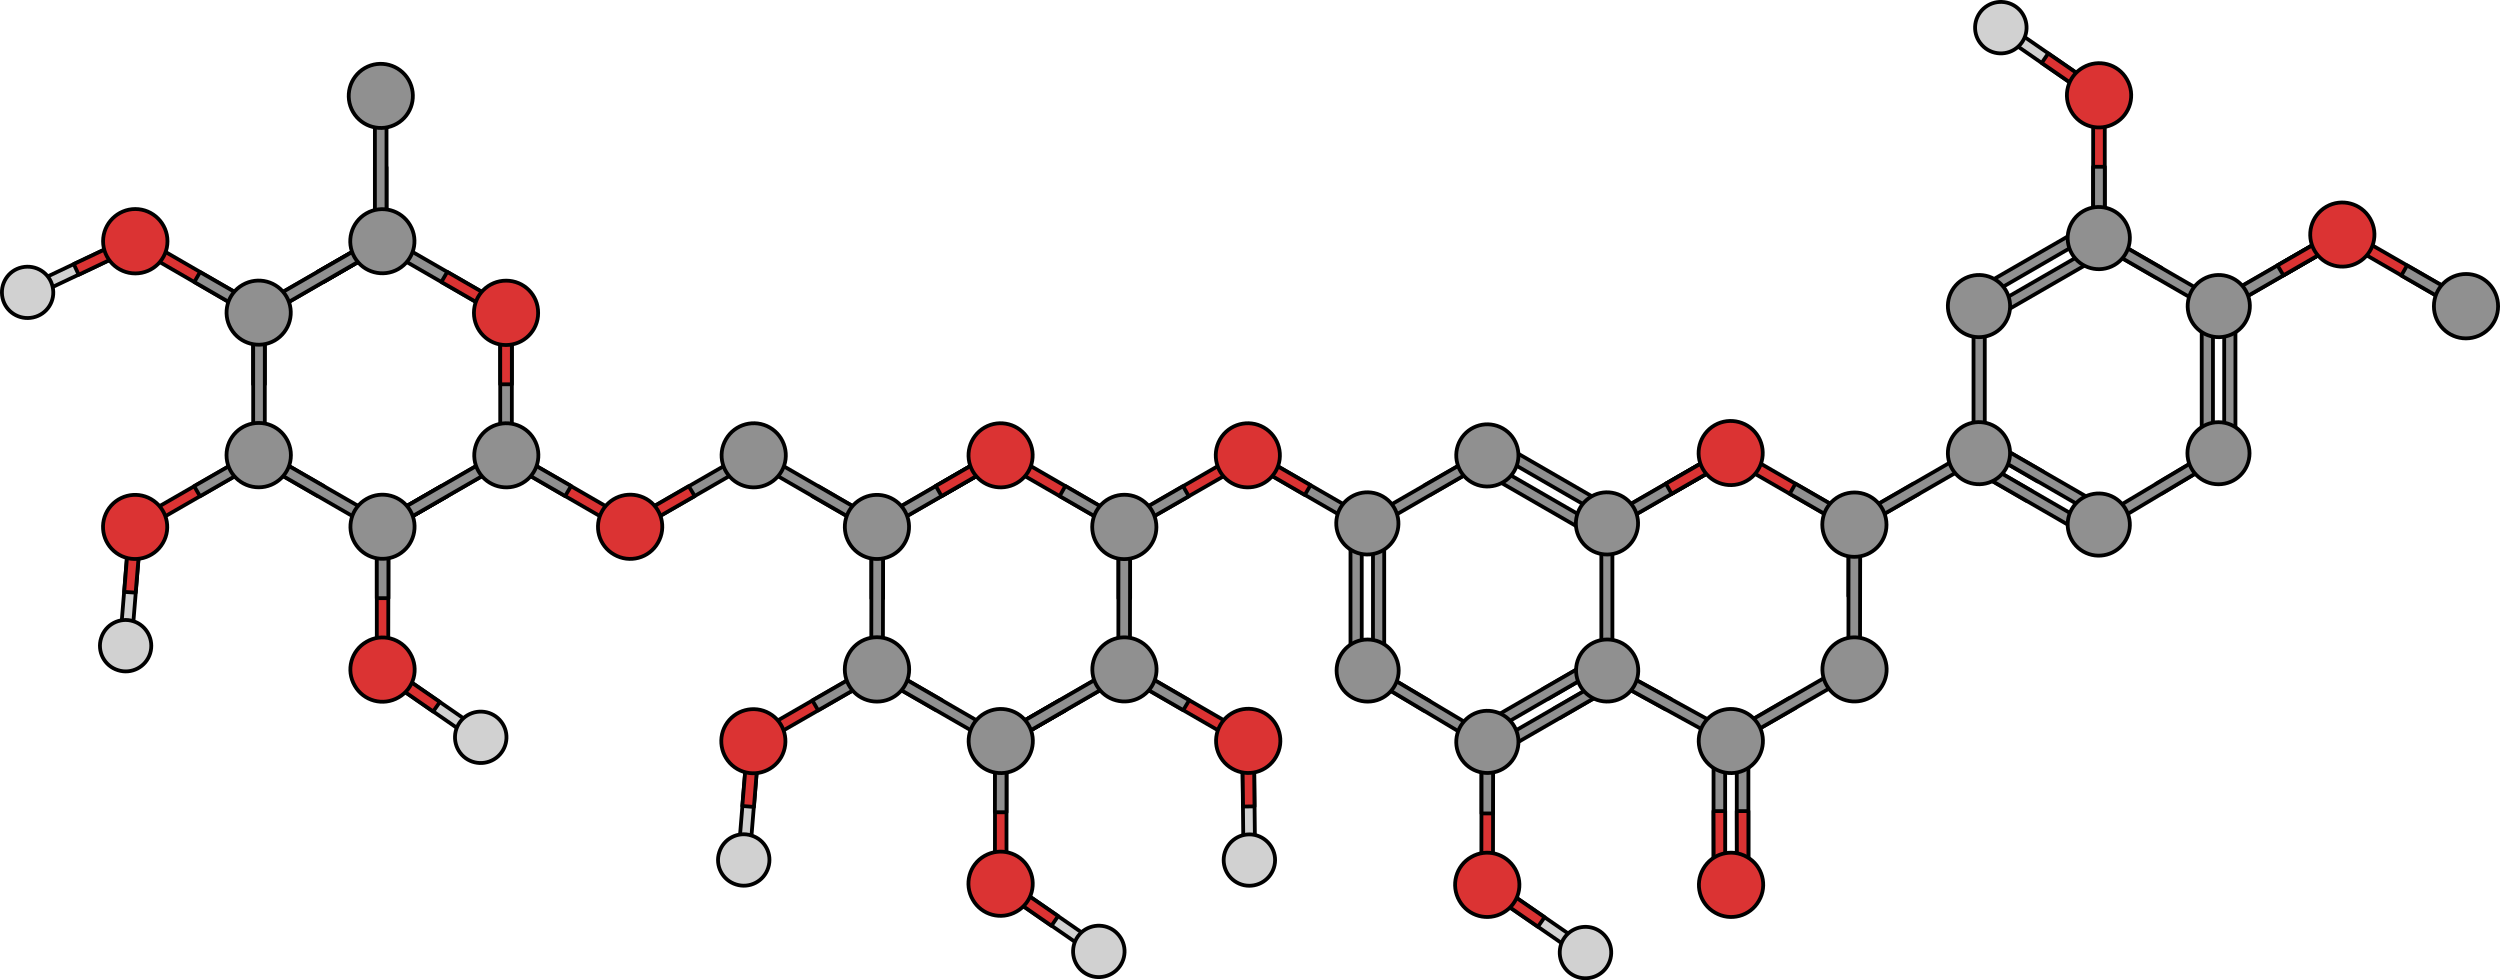<?xml version="1.0" encoding="utf-8"?>
<!-- Generator: Adobe Illustrator 27.8.1, SVG Export Plug-In . SVG Version: 6.00 Build 0)  -->
<svg version="1.1" id="Camada_1" xmlns="http://www.w3.org/2000/svg" xmlns:xlink="http://www.w3.org/1999/xlink" x="0px" y="0px"
	 width="1312.523px" height="514.597px" viewBox="0 0 1312.523 514.597" enable-background="new 0 0 1312.523 514.597"
	 xml:space="preserve">
<g>
	<g>
		<g>
			<g>
				<g>
					
						<polygon fill="#909090" stroke="#000000" stroke-width="2" stroke-linecap="round" stroke-linejoin="round" stroke-miterlimit="10" points="
						1198.823,144.548 1195.723,139.348 1225.523,122.148 1229.723,123.248 1228.623,127.348 					"/>
					
						<polygon fill="#909090" stroke="#000000" stroke-width="2" stroke-linecap="round" stroke-linejoin="round" stroke-miterlimit="10" points="
						1168.923,161.848 1228.623,127.348 1229.723,123.248 1225.523,122.148 1165.923,156.548 1164.823,160.748 					"/>
				</g>
				<g>
					
						<polygon fill="#909090" stroke="#000000" stroke-width="2" stroke-linecap="round" stroke-linejoin="round" stroke-miterlimit="10" points="
						1168.923,161.848 1228.623,127.348 1229.723,123.248 1225.523,122.148 1165.923,156.548 1164.823,160.748 					"/>
					
						<polygon fill="#DB3333" stroke="#000000" stroke-width="2" stroke-linecap="round" stroke-linejoin="round" stroke-miterlimit="10" points="
						1198.823,144.548 1195.723,139.348 1225.523,122.148 1229.723,123.248 1228.623,127.348 					"/>
				</g>
			</g>
		</g>
		<g>
			<g>
				<g>
					<g>
						<g>
							<g>
								<g>
									
										<polygon fill="#DB3333" stroke="#000000" stroke-width="2" stroke-linecap="round" stroke-linejoin="round" stroke-miterlimit="10" points="
										1230.923,127.348 1290.523,161.848 1294.723,160.748 1293.623,156.548 1233.923,122.148 1229.823,123.248 									"/>
									
										<polygon fill="#909090" stroke="#000000" stroke-width="2" stroke-linecap="round" stroke-linejoin="round" stroke-miterlimit="10" points="
										1260.723,144.648 1263.723,139.348 1293.623,156.548 1294.723,160.748 1290.523,161.848 									"/>
								</g>
							</g>
						</g>
						
							<path fill="#DB3333" stroke="#000000" stroke-width="2" stroke-linecap="round" stroke-linejoin="round" stroke-miterlimit="10" d="
							M1244.323,114.748c-4.7-8.1-15-10.8-23-6.2c-8.1,4.7-10.8,15-6.2,23c4.7,8.1,15,10.8,23,6.2
							C1246.223,133.148,1249.023,122.848,1244.323,114.748z"/>
					</g>
				</g>
			</g>
		</g>
		
			<path fill="#909090" stroke="#000000" stroke-width="2" stroke-linecap="round" stroke-linejoin="round" stroke-miterlimit="10" d="
			M1294.723,143.848c-9.3,0-16.9,7.5-16.9,16.9c0,9.3,7.5,16.9,16.8,16.9s16.9-7.5,16.9-16.8
			C1311.523,151.448,1304.023,143.848,1294.723,143.848z"/>
	</g>
	<g>
		
			<polygon fill="#D1D1D1" stroke="#000000" stroke-width="2" stroke-linecap="round" stroke-linejoin="round" stroke-miterlimit="10" points="
			1054.723,13.748 1101.123,45.848 1101.923,50.148 1097.623,50.848 1051.223,18.748 1050.423,14.548 		"/>
		
			<polygon fill="#DB3333" stroke="#000000" stroke-width="2" stroke-linecap="round" stroke-linejoin="round" stroke-miterlimit="10" points="
			1075.323,28.048 1071.923,33.048 1097.623,50.848 1101.923,50.148 1101.123,45.848 		"/>
		
			<path fill="#D1D1D1" stroke="#000000" stroke-width="2" stroke-linecap="round" stroke-linejoin="round" stroke-miterlimit="10" d="
			M1040.523,23.648c-5.1-5.5-4.7-14,0.8-19.1c5.5-5,14-4.7,19.1,0.8c5,5.5,4.7,14-0.8,19.1S1045.523,29.148,1040.523,23.648z"/>
	</g>
	<g>
		<g>
			<g>
				<g>
					<g>
						
							<polygon fill="#DB3333" stroke="#000000" stroke-width="2" stroke-linecap="round" stroke-linejoin="round" stroke-miterlimit="10" points="
							1105.023,53.148 1105.023,122.048 1101.923,125.048 1098.923,122.048 1098.923,53.148 1102.023,50.148 						"/>
						
							<polygon fill="#909090" stroke="#000000" stroke-width="2" stroke-linecap="round" stroke-linejoin="round" stroke-miterlimit="10" points="
							1105.023,87.548 1098.923,87.548 1098.923,122.048 1101.923,125.048 1105.023,122.048 						"/>
					</g>
				</g>
			</g>
			
				<path fill="#DB3333" stroke="#000000" stroke-width="2" stroke-linecap="round" stroke-linejoin="round" stroke-miterlimit="10" d="
				M1087.423,58.448c-4.7-8.1-1.9-18.4,6.2-23c8.1-4.7,18.4-1.9,23,6.2c4.7,8.1,1.9,18.4-6.2,23
				C1102.323,69.348,1092.023,66.548,1087.423,58.448z"/>
		</g>
	</g>
	<g>
		
			<polygon fill="#909090" stroke="#000000" stroke-width="2" stroke-linecap="round" stroke-linejoin="round" stroke-miterlimit="10" points="
			1004.523,253.948 1007.523,259.248 977.723,276.448 973.523,275.348 974.723,271.148 		"/>
		
			<polygon fill="#909090" stroke="#000000" stroke-width="2" stroke-linecap="round" stroke-linejoin="round" stroke-miterlimit="10" points="
			1034.323,236.748 974.723,271.148 973.523,275.348 977.723,276.448 1037.423,242.048 1038.523,237.848 		"/>
	</g>
	<g>
		<g>
			
				<polygon fill="#909090" stroke="#000000" stroke-width="2" stroke-linecap="round" stroke-linejoin="round" stroke-miterlimit="10" points="
				1042.023,166.248 1042.023,232.948 1039.023,235.848 1036.123,232.948 1036.123,166.248 1039.023,163.348 			"/>
		</g>
		
			<polygon fill="#909090" stroke="#000000" stroke-width="2" stroke-linecap="round" stroke-linejoin="round" stroke-miterlimit="10" points="
			1132.023,253.948 1135.123,259.048 1163.723,241.948 1164.723,237.948 1160.623,236.948 		"/>
		
			<polygon fill="#909090" stroke="#000000" stroke-width="2" stroke-linecap="round" stroke-linejoin="round" stroke-miterlimit="10" points="
			1103.423,271.048 1160.623,236.948 1164.723,237.948 1163.723,241.948 1106.523,276.148 1102.423,275.048 		"/>
		<g>
			
				<polygon fill="#909090" stroke="#000000" stroke-width="2" stroke-linecap="round" stroke-linejoin="round" stroke-miterlimit="10" points="
				1131.923,145.748 1134.823,140.648 1106.023,124.048 1101.923,125.048 1103.023,129.148 			"/>
			
				<polygon fill="#909090" stroke="#000000" stroke-width="2" stroke-linecap="round" stroke-linejoin="round" stroke-miterlimit="10" points="
				1160.723,162.448 1103.023,129.148 1101.923,125.048 1106.023,124.048 1163.623,157.348 1164.723,161.348 			"/>
		</g>
		
			<polygon fill="#909090" stroke="#000000" stroke-width="2" stroke-linecap="round" stroke-linejoin="round" stroke-miterlimit="10" points="
			1069.723,252.748 1072.723,247.648 1043.823,230.948 1039.823,232.048 1040.923,236.048 		"/>
		
			<polygon fill="#909090" stroke="#000000" stroke-width="2" stroke-linecap="round" stroke-linejoin="round" stroke-miterlimit="10" points="
			1098.623,269.348 1040.923,236.048 1039.823,232.048 1043.823,230.948 1101.523,264.248 1102.623,268.248 		"/>
		
			<polygon fill="#909090" stroke="#000000" stroke-width="2" stroke-linecap="round" stroke-linejoin="round" stroke-miterlimit="10" points="
			1063.923,262.948 1066.823,257.848 1038.023,241.148 1033.923,242.248 1035.023,246.248 		"/>
		
			<polygon fill="#909090" stroke="#000000" stroke-width="2" stroke-linecap="round" stroke-linejoin="round" stroke-miterlimit="10" points="
			1092.723,279.548 1035.023,246.248 1033.923,242.248 1038.023,241.148 1095.623,274.448 1096.723,278.448 		"/>
		<g>
			
				<path fill="#909090" stroke="#000000" stroke-width="2" stroke-linecap="round" stroke-linejoin="round" stroke-miterlimit="10" d="
				M1053.123,229.748c4.5,7.8,1.8,17.8-6,22.3c-7.8,4.5-17.8,1.8-22.3-6c-4.5-7.8-1.8-17.8,6-22.3
				C1038.623,219.348,1048.623,221.948,1053.123,229.748z"/>
		</g>
		
			<path fill="#909090" stroke="#000000" stroke-width="2" stroke-linecap="round" stroke-linejoin="round" stroke-miterlimit="10" d="
			M1116.023,283.548c-4.5,7.8-14.5,10.5-22.3,6s-10.5-14.5-6-22.3s14.5-10.5,22.3-6
			C1117.823,265.848,1120.523,275.748,1116.023,283.548z"/>
		<g>
			
				<polygon fill="#909090" stroke="#000000" stroke-width="2" stroke-linecap="round" stroke-linejoin="round" stroke-miterlimit="10" points="
				1161.823,166.348 1161.823,232.948 1158.923,235.848 1155.923,232.948 1155.923,166.348 1158.923,163.348 			"/>
			
				<polygon fill="#909090" stroke="#000000" stroke-width="2" stroke-linecap="round" stroke-linejoin="round" stroke-miterlimit="10" points="
				1173.623,166.348 1173.623,232.948 1170.723,235.848 1167.723,232.948 1167.723,166.348 1170.723,163.348 			"/>
		</g>
		<g>
			
				<polygon fill="#909090" stroke="#000000" stroke-width="2" stroke-linecap="round" stroke-linejoin="round" stroke-miterlimit="10" points="
				1097.823,123.848 1040.223,157.148 1036.123,156.148 1037.223,152.048 1094.923,118.748 1098.923,119.848 			"/>
			
				<polygon fill="#909090" stroke="#000000" stroke-width="2" stroke-linecap="round" stroke-linejoin="round" stroke-miterlimit="10" points="
				1103.723,134.048 1046.023,167.348 1042.023,166.348 1043.123,162.248 1100.823,128.948 1104.823,130.048 			"/>
			
				<path fill="#909090" stroke="#000000" stroke-width="2" stroke-linecap="round" stroke-linejoin="round" stroke-miterlimit="10" d="
				M1116.023,116.848c4.5,7.8,1.8,17.8-6,22.3s-17.8,1.8-22.3-6s-1.8-17.8,6-22.3S1111.523,109.048,1116.023,116.848z"/>
		</g>
		
			<path fill="#909090" stroke="#000000" stroke-width="2" stroke-linecap="round" stroke-linejoin="round" stroke-miterlimit="10" d="
			M1164.723,254.248c-9,0-16.3-7.3-16.3-16.3s7.3-16.3,16.3-16.3s16.3,7.3,16.3,16.3S1173.723,254.248,1164.723,254.248z"/>
		
			<path fill="#909090" stroke="#000000" stroke-width="2" stroke-linecap="round" stroke-linejoin="round" stroke-miterlimit="10" d="
			M1053.123,168.848c-4.5,7.8-14.5,10.5-22.3,6c-7.8-4.5-10.5-14.5-6-22.3c4.5-7.8,14.5-10.5,22.3-6
			C1055.023,151.148,1057.623,161.048,1053.123,168.848z"/>
		
			<path fill="#909090" stroke="#000000" stroke-width="2" stroke-linecap="round" stroke-linejoin="round" stroke-miterlimit="10" d="
			M1150.723,168.848c-4.5-7.8-1.8-17.8,6-22.3s17.8-1.8,22.3,6s1.8,17.8-6,22.3C1165.123,179.348,1155.223,176.648,1150.723,168.848
			z"/>
	</g>
	<g>
		
			<polygon fill="#909090" stroke="#000000" stroke-width="2" stroke-linecap="round" stroke-linejoin="round" stroke-miterlimit="10" points="
			905.723,461.548 905.723,392.648 902.723,389.648 899.623,392.648 899.623,461.548 902.723,464.548 		"/>
		
			<polygon fill="#909090" stroke="#000000" stroke-width="2" stroke-linecap="round" stroke-linejoin="round" stroke-miterlimit="10" points="
			917.923,461.548 917.923,392.648 914.923,389.648 911.823,392.648 911.823,461.548 914.923,464.548 		"/>
		
			<polygon fill="#DB3333" stroke="#000000" stroke-width="2" stroke-linecap="round" stroke-linejoin="round" stroke-miterlimit="10" points="
			911.823,425.848 917.923,425.848 917.923,461.448 914.923,464.548 911.923,461.448 		"/>
		
			<polygon fill="#DB3333" stroke="#000000" stroke-width="2" stroke-linecap="round" stroke-linejoin="round" stroke-miterlimit="10" points="
			899.623,425.848 905.723,425.848 905.723,461.448 902.723,464.548 899.723,461.448 		"/>
		
			<path fill="#DB3333" stroke="#000000" stroke-width="2" stroke-linecap="round" stroke-linejoin="round" stroke-miterlimit="10" d="
			M894.223,456.148c-4.7,8.1-1.9,18.4,6.2,23c8.1,4.7,18.4,1.9,23-6.2c4.7-8.1,1.9-18.4-6.2-23
			C909.123,445.248,898.823,448.048,894.223,456.148z"/>
	</g>
	<g>
		<g>
			<g>
				<g>
					
						<polygon fill="#909090" stroke="#000000" stroke-width="2" stroke-linecap="round" stroke-linejoin="round" stroke-miterlimit="10" points="
						877.623,259.248 874.623,253.948 904.423,236.748 908.623,237.848 907.523,242.048 					"/>
					
						<polygon fill="#909090" stroke="#000000" stroke-width="2" stroke-linecap="round" stroke-linejoin="round" stroke-miterlimit="10" points="
						847.823,276.448 907.523,242.048 908.623,237.848 904.423,236.748 844.823,271.148 843.623,275.348 					"/>
				</g>
				<g>
					
						<polygon fill="#909090" stroke="#000000" stroke-width="2" stroke-linecap="round" stroke-linejoin="round" stroke-miterlimit="10" points="
						847.823,276.448 907.523,242.048 908.623,237.848 904.423,236.748 844.823,271.148 843.623,275.348 					"/>
					
						<polygon fill="#DB3333" stroke="#000000" stroke-width="2" stroke-linecap="round" stroke-linejoin="round" stroke-miterlimit="10" points="
						877.623,259.248 874.623,253.948 904.423,236.748 908.623,237.848 907.523,242.048 					"/>
				</g>
			</g>
		</g>
		<g>
			<g>
				<g>
					<g>
						<g>
							<g>
								<g>
									
										<polygon fill="#DB3333" stroke="#000000" stroke-width="2" stroke-linecap="round" stroke-linejoin="round" stroke-miterlimit="10" points="
										909.723,242.048 969.423,276.448 973.523,275.348 972.423,271.148 912.823,236.748 908.623,237.848 									"/>
									
										<polygon fill="#909090" stroke="#000000" stroke-width="2" stroke-linecap="round" stroke-linejoin="round" stroke-miterlimit="10" points="
										939.623,259.248 942.623,253.948 972.423,271.148 973.523,275.348 969.423,276.448 									"/>
								</g>
							</g>
						</g>
						
							<path fill="#DB3333" stroke="#000000" stroke-width="2" stroke-linecap="round" stroke-linejoin="round" stroke-miterlimit="10" d="
							M923.223,229.448c-4.7-8.1-15-10.8-23-6.2c-8.1,4.7-10.8,15-6.2,23c4.7,8.1,15,10.8,23,6.2
							C925.123,247.848,927.823,237.548,923.223,229.448z"/>
					</g>
				</g>
			</g>
		</g>
		<g>
			<g>
				<g>
					<g>
						
							<polygon fill="#DB3333" stroke="#000000" stroke-width="2" stroke-linecap="round" stroke-linejoin="round" stroke-miterlimit="10" points="
							970.423,312.948 976.523,312.948 976.623,278.448 973.523,275.448 970.523,278.448 						"/>
						
							<polygon fill="#909090" stroke="#000000" stroke-width="2" stroke-linecap="round" stroke-linejoin="round" stroke-miterlimit="10" points="
							970.423,347.348 970.523,278.448 973.523,275.448 976.623,278.448 976.523,347.348 973.523,350.448 						"/>
					</g>
				</g>
			</g>
		</g>
		
			<path fill="#909090" stroke="#000000" stroke-width="2" stroke-linecap="round" stroke-linejoin="round" stroke-miterlimit="10" d="
			M973.623,258.548c-9.3,0-16.9,7.5-16.9,16.9c0,9.3,7.5,16.9,16.8,16.9s16.9-7.5,16.9-16.8
			C990.423,266.048,982.923,258.548,973.623,258.548z"/>
		<g>
			
				<polygon fill="#909090" stroke="#000000" stroke-width="2" stroke-linecap="round" stroke-linejoin="round" stroke-miterlimit="10" points="
				939.623,366.348 942.723,371.648 912.823,388.848 908.723,387.748 909.823,383.648 			"/>
			
				<polygon fill="#909090" stroke="#000000" stroke-width="2" stroke-linecap="round" stroke-linejoin="round" stroke-miterlimit="10" points="
				969.423,349.148 909.823,383.648 908.723,387.748 912.823,388.848 972.523,354.448 973.623,350.248 			"/>
		</g>
		
			<path fill="#909090" stroke="#000000" stroke-width="2" stroke-linecap="round" stroke-linejoin="round" stroke-miterlimit="10" d="
			M988.223,343.048c-4.7-8.1-15-10.8-23-6.2c-8.1,4.7-10.8,15-6.2,23c4.7,8.1,15,10.8,23,6.2
			C990.123,361.448,992.923,351.148,988.223,343.048z"/>
		<g>
			<g>
				<g>
					<g>
						<g>
							<g>
								
									<polygon fill="#909090" stroke="#000000" stroke-width="2" stroke-linecap="round" stroke-linejoin="round" stroke-miterlimit="10" points="
									877.323,367.048 874.323,372.348 844.123,355.748 842.923,351.648 847.123,350.448 								"/>
								
									<polygon fill="#909090" stroke="#000000" stroke-width="2" stroke-linecap="round" stroke-linejoin="round" stroke-miterlimit="10" points="
									907.423,383.648 847.123,350.448 842.923,351.648 844.123,355.748 904.523,388.948 908.623,387.748 								"/>
							</g>
						</g>
					</g>
					
						<path fill="#909090" stroke="#000000" stroke-width="2" stroke-linecap="round" stroke-linejoin="round" stroke-miterlimit="10" d="
						M894.123,397.448c4.7,8.1,15,10.8,23,6.2c8.1-4.7,10.8-15,6.2-23c-4.7-8.1-15-10.8-23-6.2
						C892.223,379.048,889.423,389.348,894.123,397.448z"/>
				</g>
			</g>
		</g>
	</g>
	<g>
		
			<polygon fill="#D1D1D1" stroke="#000000" stroke-width="2" stroke-linecap="round" stroke-linejoin="round" stroke-miterlimit="10" points="
			828.123,500.848 781.623,468.748 780.923,464.548 785.123,463.748 831.623,495.848 832.323,500.048 		"/>
		
			<polygon fill="#DB3333" stroke="#000000" stroke-width="2" stroke-linecap="round" stroke-linejoin="round" stroke-miterlimit="10" points="
			807.423,486.548 810.923,481.548 785.123,463.748 780.923,464.548 781.623,468.748 		"/>
		
			<path fill="#D1D1D1" stroke="#000000" stroke-width="2" stroke-linecap="round" stroke-linejoin="round" stroke-miterlimit="10" d="
			M842.323,490.948c5.1,5.5,4.7,14-0.8,19.1c-5.5,5-14,4.7-19.1-0.8c-5-5.5-4.7-14,0.8-19.1
			C828.723,485.148,837.223,485.448,842.323,490.948z"/>
	</g>
	<g>
		<g>
			<g>
				<g>
					<g>
						
							<polygon fill="#DB3333" stroke="#000000" stroke-width="2" stroke-linecap="round" stroke-linejoin="round" stroke-miterlimit="10" points="
							777.723,461.448 777.823,392.548 780.823,389.548 783.923,392.548 783.823,461.448 780.823,464.548 						"/>
						
							<polygon fill="#909090" stroke="#000000" stroke-width="2" stroke-linecap="round" stroke-linejoin="round" stroke-miterlimit="10" points="
							777.823,427.048 783.823,427.048 783.923,392.548 780.823,389.548 777.823,392.548 						"/>
					</g>
				</g>
			</g>
			
				<path fill="#DB3333" stroke="#000000" stroke-width="2" stroke-linecap="round" stroke-linejoin="round" stroke-miterlimit="10" d="
				M795.423,456.148c4.7,8.1,1.9,18.4-6.2,23c-8.1,4.7-18.4,1.9-23-6.2c-4.7-8.1-1.9-18.4,6.2-23
				C780.423,445.248,790.723,448.048,795.423,456.148z"/>
		</g>
	</g>
	
		<polygon fill="#909090" stroke="#000000" stroke-width="2" stroke-linecap="round" stroke-linejoin="round" stroke-miterlimit="10" points="
		716.823,271.348 659.123,238.048 655.123,239.148 656.223,243.148 713.823,276.448 717.923,275.348 	"/>
	<g>
		<g>
			
				<polygon fill="#909090" stroke="#000000" stroke-width="2" stroke-linecap="round" stroke-linejoin="round" stroke-miterlimit="10" points="
				840.723,280.348 840.723,347.048 843.623,349.948 846.523,347.048 846.523,280.348 843.623,277.448 			"/>
		</g>
		
			<polygon fill="#909090" stroke="#000000" stroke-width="2" stroke-linecap="round" stroke-linejoin="round" stroke-miterlimit="10" points="
			750.623,368.048 747.623,373.148 719.023,356.048 718.023,352.048 722.023,351.048 		"/>
		
			<polygon fill="#909090" stroke="#000000" stroke-width="2" stroke-linecap="round" stroke-linejoin="round" stroke-miterlimit="10" points="
			779.223,385.148 722.023,351.048 718.023,352.048 719.023,356.048 776.223,390.248 780.223,389.148 		"/>
		<g>
			
				<polygon fill="#909090" stroke="#000000" stroke-width="2" stroke-linecap="round" stroke-linejoin="round" stroke-miterlimit="10" points="
				750.823,259.848 747.923,254.748 776.723,238.148 780.723,239.148 779.623,243.248 			"/>
			
				<polygon fill="#909090" stroke="#000000" stroke-width="2" stroke-linecap="round" stroke-linejoin="round" stroke-miterlimit="10" points="
				722.023,276.548 779.623,243.248 780.723,239.148 776.723,238.148 719.023,271.448 717.923,275.448 			"/>
		</g>
		
			<polygon fill="#909090" stroke="#000000" stroke-width="2" stroke-linecap="round" stroke-linejoin="round" stroke-miterlimit="10" points="
			812.923,366.848 810.023,361.748 838.823,345.048 842.823,346.148 841.723,350.148 		"/>
		
			<polygon fill="#909090" stroke="#000000" stroke-width="2" stroke-linecap="round" stroke-linejoin="round" stroke-miterlimit="10" points="
			784.123,383.448 841.723,350.148 842.823,346.148 838.823,345.048 781.123,378.348 780.023,382.348 		"/>
		
			<polygon fill="#909090" stroke="#000000" stroke-width="2" stroke-linecap="round" stroke-linejoin="round" stroke-miterlimit="10" points="
			818.823,377.048 815.923,371.948 844.723,355.248 848.723,356.348 847.623,360.348 		"/>
		
			<polygon fill="#909090" stroke="#000000" stroke-width="2" stroke-linecap="round" stroke-linejoin="round" stroke-miterlimit="10" points="
			790.023,393.648 847.623,360.348 848.723,356.348 844.723,355.248 787.023,388.548 785.923,392.548 		"/>
		<g>
			
				<path fill="#909090" stroke="#000000" stroke-width="2" stroke-linecap="round" stroke-linejoin="round" stroke-miterlimit="10" d="
				M829.623,343.848c-4.5,7.8-1.8,17.8,6,22.3s17.8,1.8,22.3-6s1.8-17.8-6-22.3C844.023,333.448,834.123,336.148,829.623,343.848z"
				/>
		</g>
		
			<path fill="#909090" stroke="#000000" stroke-width="2" stroke-linecap="round" stroke-linejoin="round" stroke-miterlimit="10" d="
			M766.723,397.648c4.5,7.8,14.5,10.5,22.3,6s10.5-14.5,6-22.3s-14.5-10.5-22.3-6C764.923,379.948,762.223,389.848,766.723,397.648z
			"/>
		<g>
			
				<polygon fill="#909090" stroke="#000000" stroke-width="2" stroke-linecap="round" stroke-linejoin="round" stroke-miterlimit="10" points="
				720.823,280.448 720.823,347.048 723.823,349.948 726.723,347.048 726.723,280.448 723.823,277.448 			"/>
			
				<polygon fill="#909090" stroke="#000000" stroke-width="2" stroke-linecap="round" stroke-linejoin="round" stroke-miterlimit="10" points="
				709.023,280.448 709.023,347.048 712.023,349.948 714.923,347.048 714.923,280.448 712.023,277.448 			"/>
		</g>
		<g>
			
				<polygon fill="#909090" stroke="#000000" stroke-width="2" stroke-linecap="round" stroke-linejoin="round" stroke-miterlimit="10" points="
				784.823,237.948 842.523,271.248 846.523,270.248 845.423,266.148 787.823,232.848 783.723,233.948 			"/>
			
				<polygon fill="#909090" stroke="#000000" stroke-width="2" stroke-linecap="round" stroke-linejoin="round" stroke-miterlimit="10" points="
				778.923,248.148 836.623,281.448 840.623,280.448 839.623,276.348 781.923,243.048 777.923,244.148 			"/>
			
				<path fill="#909090" stroke="#000000" stroke-width="2" stroke-linecap="round" stroke-linejoin="round" stroke-miterlimit="10" d="
				M766.723,230.948c-4.5,7.8-1.8,17.8,6,22.3c7.8,4.5,17.8,1.8,22.3-6s1.8-17.8-6-22.3
				C781.123,220.448,771.223,223.148,766.723,230.948z"/>
		</g>
		
			<path fill="#909090" stroke="#000000" stroke-width="2" stroke-linecap="round" stroke-linejoin="round" stroke-miterlimit="10" d="
			M718.023,368.348c9,0,16.3-7.3,16.3-16.3s-7.3-16.3-16.3-16.3s-16.3,7.3-16.3,16.3S709.023,368.348,718.023,368.348z"/>
		
			<path fill="#909090" stroke="#000000" stroke-width="2" stroke-linecap="round" stroke-linejoin="round" stroke-miterlimit="10" d="
			M829.523,282.948c4.5,7.8,14.5,10.5,22.3,6s10.5-14.5,6-22.3s-14.5-10.5-22.3-6C827.723,265.248,825.023,275.148,829.523,282.948z
			"/>
		
			<path fill="#909090" stroke="#000000" stroke-width="2" stroke-linecap="round" stroke-linejoin="round" stroke-miterlimit="10" d="
			M732.023,282.948c4.5-7.8,1.8-17.8-6-22.3s-17.8-1.8-22.3,6s-1.8,17.8,6,22.3S727.523,290.748,732.023,282.948z"/>
	</g>
	
		<polygon fill="#DB3333" stroke="#000000" stroke-width="2" stroke-linecap="round" stroke-linejoin="round" stroke-miterlimit="10" points="
		688.023,254.748 685.023,259.848 656.223,243.148 655.123,239.148 659.123,238.048 	"/>
	<g>
		<g>
			<g>
				<g>
					<g>
						
							<polygon fill="#DB3333" stroke="#000000" stroke-width="2" stroke-linecap="round" stroke-linejoin="round" stroke-miterlimit="10" points="
							654.023,243.348 594.323,277.648 590.123,276.548 591.323,272.448 650.923,238.048 655.123,239.148 						"/>
						
							<polygon fill="#909090" stroke="#000000" stroke-width="2" stroke-linecap="round" stroke-linejoin="round" stroke-miterlimit="10" points="
							624.123,260.548 621.123,255.248 591.323,272.448 590.123,276.548 594.323,277.648 						"/>
					</g>
				</g>
			</g>
			
				<path fill="#DB3333" stroke="#000000" stroke-width="2" stroke-linecap="round" stroke-linejoin="round" stroke-miterlimit="10" d="
				M640.523,230.648c4.7-8.1,15-10.8,23-6.2c8.1,4.7,10.8,15,6.2,23c-4.7,8.1-15,10.8-23,6.2
				C638.623,249.048,635.923,238.748,640.523,230.648z"/>
		</g>
	</g>
	<g>
		
			<polygon fill="#D1D1D1" stroke="#000000" stroke-width="2" stroke-linecap="round" stroke-linejoin="round" stroke-miterlimit="10" points="
			572.723,500.248 526.223,468.148 525.423,463.948 529.723,463.148 576.123,495.248 576.923,499.548 		"/>
		
			<polygon fill="#DB3333" stroke="#000000" stroke-width="2" stroke-linecap="round" stroke-linejoin="round" stroke-miterlimit="10" points="
			552.023,486.048 555.523,480.948 529.723,463.148 525.423,463.948 526.223,468.148 		"/>
		
			<path fill="#D1D1D1" stroke="#000000" stroke-width="2" stroke-linecap="round" stroke-linejoin="round" stroke-miterlimit="10" d="
			M586.823,490.348c5.1,5.5,4.7,14-0.8,19.1c-5.5,5-14,4.7-19.1-0.8c-5-5.5-4.7-14,0.8-19.1
			C573.223,484.548,581.823,484.848,586.823,490.348z"/>
	</g>
	<g>
		
			<polygon fill="#D1D1D1" stroke="#000000" stroke-width="2" stroke-linecap="round" stroke-linejoin="round" stroke-miterlimit="10" points="
			652.823,448.548 652.223,392.048 655.223,389.048 658.323,392.048 658.923,448.448 655.923,451.548 		"/>
		
			<polygon fill="#DB3333" stroke="#000000" stroke-width="2" stroke-linecap="round" stroke-linejoin="round" stroke-miterlimit="10" points="
			652.623,423.448 658.623,423.348 658.323,392.048 655.223,389.048 652.223,392.048 		"/>
		
			<path fill="#D1D1D1" stroke="#000000" stroke-width="2" stroke-linecap="round" stroke-linejoin="round" stroke-miterlimit="10" d="
			M669.123,454.348c-1.6,7.3-8.7,11.9-16,10.4c-7.3-1.6-11.9-8.7-10.4-16c1.6-7.3,8.7-11.9,16-10.4
			C666.023,439.948,670.723,447.148,669.123,454.348z"/>
	</g>
	<g>
		<g>
			<g>
				<g>
					<g>
						
							<polygon fill="#909090" stroke="#000000" stroke-width="2" stroke-linecap="round" stroke-linejoin="round" stroke-miterlimit="10" points="
							429.623,255.248 426.523,260.548 456.423,277.748 460.523,276.648 459.423,272.548 						"/>
						
							<polygon fill="#909090" stroke="#000000" stroke-width="2" stroke-linecap="round" stroke-linejoin="round" stroke-miterlimit="10" points="
							399.823,238.048 459.423,272.548 460.523,276.648 456.423,277.748 396.723,243.248 395.623,239.148 						"/>
					</g>
				</g>
			</g>
		</g>
	</g>
	<g>
		<g>
			<g>
				<g>
					
						<polygon fill="#DB3333" stroke="#000000" stroke-width="2" stroke-linecap="round" stroke-linejoin="round" stroke-miterlimit="10" points="
						651.123,390.148 591.423,355.648 590.323,351.448 594.523,350.348 654.123,384.848 655.223,389.048 					"/>
					
						<polygon fill="#909090" stroke="#000000" stroke-width="2" stroke-linecap="round" stroke-linejoin="round" stroke-miterlimit="10" points="
						621.223,372.848 624.323,367.648 594.523,350.348 590.323,351.448 591.423,355.648 					"/>
				</g>
			</g>
		</g>
	</g>
	
		<path fill="#DB3333" stroke="#000000" stroke-width="2" stroke-linecap="round" stroke-linejoin="round" stroke-miterlimit="10" d="
		M640.723,380.548c-4.7,8.1-1.9,18.4,6.2,23c8.1,4.7,18.4,1.9,23-6.2c4.7-8.1,1.9-18.4-6.1-23
		C655.723,369.748,645.423,372.448,640.723,380.548z"/>
	<g>
		<g>
			<g>
				<g>
					<g>
						
							<polygon fill="#DB3333" stroke="#000000" stroke-width="2" stroke-linecap="round" stroke-linejoin="round" stroke-miterlimit="10" points="
							522.323,460.948 522.423,392.048 525.423,388.948 528.423,392.048 528.423,460.948 525.323,463.948 						"/>
						
							<polygon fill="#909090" stroke="#000000" stroke-width="2" stroke-linecap="round" stroke-linejoin="round" stroke-miterlimit="10" points="
							522.323,426.448 528.423,426.448 528.423,392.048 525.423,388.948 522.423,392.048 						"/>
					</g>
				</g>
			</g>
			
				<path fill="#DB3333" stroke="#000000" stroke-width="2" stroke-linecap="round" stroke-linejoin="round" stroke-miterlimit="10" d="
				M539.923,455.548c4.7,8.1,1.9,18.4-6.2,23c-8.1,4.7-18.4,1.9-23-6.2c-4.7-8.1-1.9-18.4,6.2-23
				C525.023,444.748,535.323,447.448,539.923,455.548z"/>
		</g>
	</g>
	<g>
		
			<polygon fill="#D1D1D1" stroke="#000000" stroke-width="2" stroke-linecap="round" stroke-linejoin="round" stroke-miterlimit="10" points="
			387.723,448.148 392.323,391.948 395.623,389.148 398.323,392.448 393.723,448.648 390.523,451.448 		"/>
		
			<polygon fill="#DB3333" stroke="#000000" stroke-width="2" stroke-linecap="round" stroke-linejoin="round" stroke-miterlimit="10" points="
			389.723,423.148 395.823,423.648 398.323,392.448 395.623,389.148 392.323,391.948 		"/>
		
			<path fill="#D1D1D1" stroke="#000000" stroke-width="2" stroke-linecap="round" stroke-linejoin="round" stroke-miterlimit="10" d="
			M403.323,455.548c-2.2,7.1-9.8,11.1-16.9,8.8c-7.1-2.2-11.1-9.8-8.8-16.9c2.2-7.1,9.8-11.1,16.9-8.8
			C401.623,440.848,405.623,448.348,403.323,455.548z"/>
		<g>
			<g>
				<g>
					<g>
						
							<polygon fill="#DB3333" stroke="#000000" stroke-width="2" stroke-linecap="round" stroke-linejoin="round" stroke-miterlimit="10" points="
							396.723,384.948 456.323,350.548 460.523,351.648 459.423,355.748 399.723,390.148 395.523,389.048 						"/>
						
							<polygon fill="#909090" stroke="#000000" stroke-width="2" stroke-linecap="round" stroke-linejoin="round" stroke-miterlimit="10" points="
							426.523,367.748 429.523,372.948 459.423,355.748 460.523,351.648 456.323,350.548 						"/>
					</g>
				</g>
			</g>
			
				<path fill="#DB3333" stroke="#000000" stroke-width="2" stroke-linecap="round" stroke-linejoin="round" stroke-miterlimit="10" d="
				M410.123,397.548c-4.7,8.1-15,10.8-23,6.2c-8.1-4.7-10.8-15-6.2-23c4.7-8.1,15-10.8,23-6.2
				C412.023,379.148,414.723,389.448,410.123,397.548z"/>
		</g>
	</g>
	<g>
		<g>
			<g>
				<g>
					
						<polygon fill="#909090" stroke="#000000" stroke-width="2" stroke-linecap="round" stroke-linejoin="round" stroke-miterlimit="10" points="
						457.523,314.148 463.623,314.148 463.623,279.748 460.523,276.648 457.523,279.748 					"/>
					
						<polygon fill="#909090" stroke="#000000" stroke-width="2" stroke-linecap="round" stroke-linejoin="round" stroke-miterlimit="10" points="
						457.423,348.548 457.523,279.748 460.523,276.648 463.623,279.748 463.523,348.548 460.523,351.648 					"/>
				</g>
			</g>
		</g>
		<g>
			<g>
				<g>
					
						<polygon fill="#909090" stroke="#000000" stroke-width="2" stroke-linecap="round" stroke-linejoin="round" stroke-miterlimit="10" points="
						494.323,260.448 491.323,255.148 521.123,237.948 525.323,239.048 524.223,243.248 					"/>
					
						<polygon fill="#909090" stroke="#000000" stroke-width="2" stroke-linecap="round" stroke-linejoin="round" stroke-miterlimit="10" points="
						464.523,277.648 524.223,243.248 525.323,239.048 521.123,237.948 461.523,272.448 460.423,276.548 					"/>
				</g>
				<g>
					
						<polygon fill="#909090" stroke="#000000" stroke-width="2" stroke-linecap="round" stroke-linejoin="round" stroke-miterlimit="10" points="
						464.523,277.648 524.223,243.248 525.323,239.048 521.123,237.948 461.523,272.448 460.423,276.548 					"/>
					
						<polygon fill="#DB3333" stroke="#000000" stroke-width="2" stroke-linecap="round" stroke-linejoin="round" stroke-miterlimit="10" points="
						494.323,260.448 491.323,255.148 521.123,237.948 525.323,239.048 524.223,243.248 					"/>
				</g>
				
					<path fill="#909090" stroke="#000000" stroke-width="2" stroke-linecap="round" stroke-linejoin="round" stroke-miterlimit="10" d="
					M445.823,285.048c4.7,8.1,15,10.8,23,6.2c8.1-4.7,10.8-15,6.2-23c-4.7-8.1-15-10.8-23-6.2
					C443.923,266.648,441.123,276.948,445.823,285.048z"/>
			</g>
		</g>
		<g>
			<g>
				<g>
					<g>
						<g>
							<g>
								<g>
									
										<polygon fill="#DB3333" stroke="#000000" stroke-width="2" stroke-linecap="round" stroke-linejoin="round" stroke-miterlimit="10" points="
										526.423,243.248 586.123,277.648 590.323,276.548 589.123,272.448 529.523,237.948 525.323,239.048 									"/>
									
										<polygon fill="#909090" stroke="#000000" stroke-width="2" stroke-linecap="round" stroke-linejoin="round" stroke-miterlimit="10" points="
										556.323,260.448 559.323,255.148 589.123,272.448 590.323,276.548 586.123,277.648 									"/>
								</g>
							</g>
						</g>
						
							<path fill="#DB3333" stroke="#000000" stroke-width="2" stroke-linecap="round" stroke-linejoin="round" stroke-miterlimit="10" d="
							M539.923,230.648c-4.7-8.1-15-10.8-23-6.2c-8.1,4.7-10.8,15-6.2,23c4.7,8.1,15,10.8,23,6.2
							C541.823,249.048,544.523,238.748,539.923,230.648z"/>
					</g>
				</g>
			</g>
		</g>
		<g>
			<g>
				<g>
					<g>
						
							<polygon fill="#DB3333" stroke="#000000" stroke-width="2" stroke-linecap="round" stroke-linejoin="round" stroke-miterlimit="10" points="
							587.223,314.148 593.323,314.148 593.323,279.748 590.223,276.648 587.223,279.748 						"/>
						
							<polygon fill="#909090" stroke="#000000" stroke-width="2" stroke-linecap="round" stroke-linejoin="round" stroke-miterlimit="10" points="
							587.123,348.548 587.223,279.748 590.223,276.648 593.323,279.748 593.223,348.548 590.223,351.648 						"/>
					</g>
				</g>
			</g>
		</g>
		
			<path fill="#909090" stroke="#000000" stroke-width="2" stroke-linecap="round" stroke-linejoin="round" stroke-miterlimit="10" d="
			M590.323,259.748c-9.3,0-16.9,7.5-16.9,16.9c0,9.3,7.5,16.9,16.8,16.9s16.9-7.5,16.9-16.8
			C607.123,267.348,599.623,259.748,590.323,259.748z"/>
		<g>
			
				<polygon fill="#909090" stroke="#000000" stroke-width="2" stroke-linecap="round" stroke-linejoin="round" stroke-miterlimit="10" points="
				556.323,367.648 559.423,372.848 529.623,390.048 525.423,388.948 526.523,384.848 			"/>
			
				<polygon fill="#909090" stroke="#000000" stroke-width="2" stroke-linecap="round" stroke-linejoin="round" stroke-miterlimit="10" points="
				586.223,350.348 526.523,384.848 525.423,388.948 529.623,390.048 589.223,355.648 590.323,351.448 			"/>
		</g>
		<g>
			
				<polygon fill="#909090" stroke="#000000" stroke-width="2" stroke-linecap="round" stroke-linejoin="round" stroke-miterlimit="10" points="
				556.323,367.648 559.423,372.848 529.623,390.048 525.423,388.948 526.523,384.848 			"/>
			
				<polygon fill="#909090" stroke="#000000" stroke-width="2" stroke-linecap="round" stroke-linejoin="round" stroke-miterlimit="10" points="
				586.223,350.348 526.523,384.848 525.423,388.948 529.623,390.048 589.223,355.648 590.323,351.448 			"/>
		</g>
		
			<path fill="#909090" stroke="#000000" stroke-width="2" stroke-linecap="round" stroke-linejoin="round" stroke-miterlimit="10" d="
			M604.923,343.048c-4.7-8.1-15-10.8-23-6.2c-8.1,4.7-10.8,15-6.2,23c4.7,8.1,15,10.8,23,6.2
			C606.823,361.448,609.623,351.148,604.923,343.048z"/>
		<g>
			<g>
				<g>
					<g>
						<g>
							<g>
								
									<polygon fill="#909090" stroke="#000000" stroke-width="2" stroke-linecap="round" stroke-linejoin="round" stroke-miterlimit="10" points="
									494.423,367.548 491.423,372.848 461.523,355.648 460.423,351.448 464.623,350.348 								"/>
								
									<polygon fill="#909090" stroke="#000000" stroke-width="2" stroke-linecap="round" stroke-linejoin="round" stroke-miterlimit="10" points="
									524.223,384.848 464.623,350.348 460.423,351.448 461.523,355.648 521.223,390.048 525.323,388.948 								"/>
							</g>
						</g>
					</g>
					
						<path fill="#909090" stroke="#000000" stroke-width="2" stroke-linecap="round" stroke-linejoin="round" stroke-miterlimit="10" d="
						M510.823,397.448c4.7,8.1,15,10.8,23,6.2c8.1-4.7,10.8-15,6.2-23c-4.7-8.1-15-10.8-23-6.2
						C508.923,379.048,506.123,389.348,510.823,397.448z"/>
				</g>
				<g>
					<g>
						
							<path fill="#909090" stroke="#000000" stroke-width="2" stroke-linecap="round" stroke-linejoin="round" stroke-miterlimit="10" d="
							M460.423,368.348c9.3,0,16.9-7.5,16.9-16.9c0-9.3-7.5-16.9-16.9-16.9c-9.3,0-16.9,7.5-16.9,16.9
							S451.023,368.348,460.423,368.348z"/>
					</g>
				</g>
			</g>
		</g>
	</g>
	<g>
		
			<polygon fill="#D1D1D1" stroke="#000000" stroke-width="2" stroke-linecap="round" stroke-linejoin="round" stroke-miterlimit="10" points="
			248.123,387.848 201.723,355.748 200.923,351.548 205.123,350.748 251.623,382.848 252.423,387.048 		"/>
		
			<polygon fill="#DB3333" stroke="#000000" stroke-width="2" stroke-linecap="round" stroke-linejoin="round" stroke-miterlimit="10" points="
			227.423,373.548 230.923,368.548 205.123,350.748 200.923,351.548 201.723,355.748 		"/>
		
			<path fill="#D1D1D1" stroke="#000000" stroke-width="2" stroke-linecap="round" stroke-linejoin="round" stroke-miterlimit="10" d="
			M262.323,377.948c5.1,5.5,4.7,14-0.8,19.1c-5.5,5-14,4.7-19.1-0.8c-5-5.5-4.7-14,0.8-19.1
			C248.723,372.148,257.223,372.448,262.323,377.948z"/>
	</g>
	<g>
		
			<polygon fill="#D1D1D1" stroke="#000000" stroke-width="2" stroke-linecap="round" stroke-linejoin="round" stroke-miterlimit="10" points="
			15.923,149.448 67.023,125.248 71.023,126.748 69.623,130.748 18.623,154.948 14.523,153.548 		"/>
		
			<polygon fill="#DB3333" stroke="#000000" stroke-width="2" stroke-linecap="round" stroke-linejoin="round" stroke-miterlimit="10" points="
			38.723,138.648 41.323,144.248 69.623,130.748 71.023,126.748 67.023,125.248 		"/>
		
			<path fill="#D1D1D1" stroke="#000000" stroke-width="2" stroke-linecap="round" stroke-linejoin="round" stroke-miterlimit="10" d="
			M17.423,166.648c-7.3,1.6-14.5-2.9-16.1-10.2s2.9-14.5,10.2-16.1s14.5,2.9,16.1,10.2
			C29.323,157.848,24.723,165.048,17.423,166.648z"/>
		<g>
			<g>
				<g>
					<g>
						
							<polygon fill="#DB3333" stroke="#000000" stroke-width="2" stroke-linecap="round" stroke-linejoin="round" stroke-miterlimit="10" points="
							75.223,125.548 134.923,160.048 136.023,164.248 131.823,165.348 72.223,130.848 71.123,126.648 						"/>
						
							<polygon fill="#909090" stroke="#000000" stroke-width="2" stroke-linecap="round" stroke-linejoin="round" stroke-miterlimit="10" points="
							105.023,142.848 102.023,148.048 131.823,165.348 136.023,164.248 134.923,160.048 						"/>
					</g>
				</g>
			</g>
			
				<path fill="#DB3333" stroke="#000000" stroke-width="2" stroke-linecap="round" stroke-linejoin="round" stroke-miterlimit="10" d="
				M71.023,143.548c-9.3,0-16.9-7.6-16.9-16.9s7.6-16.9,16.9-16.9s16.9,7.6,16.9,16.9C87.923,135.948,80.423,143.548,71.023,143.548
				z"/>
		</g>
	</g>
	<g>
		<g>
			<g>
				<g>
					<g>
						
							<polygon fill="#909090" stroke="#000000" stroke-width="2" stroke-linecap="round" stroke-linejoin="round" stroke-miterlimit="10" points="
							202.923,87.848 196.823,87.848 196.823,122.348 199.823,125.348 202.923,122.348 						"/>
						
							<polygon fill="#909090" stroke="#000000" stroke-width="2" stroke-linecap="round" stroke-linejoin="round" stroke-miterlimit="10" points="
							202.923,53.448 202.923,122.348 199.823,125.348 196.823,122.348 196.823,53.448 199.923,50.448 						"/>
					</g>
				</g>
			</g>
		</g>
	</g>
	<g>
		<g>
			<g>
				<g>
					
						<polygon fill="#909090" stroke="#000000" stroke-width="2" stroke-linecap="round" stroke-linejoin="round" stroke-miterlimit="10" points="
						132.923,201.748 139.023,201.748 139.023,167.248 136.023,164.248 132.923,167.248 					"/>
					
						<polygon fill="#909090" stroke="#000000" stroke-width="2" stroke-linecap="round" stroke-linejoin="round" stroke-miterlimit="10" points="
						132.923,236.148 132.923,167.248 136.023,164.248 139.023,167.248 139.023,236.148 135.923,239.148 					"/>
				</g>
			</g>
		</g>
	</g>
	<g>
		<g>
			<g>
				<g>
					
						<polygon fill="#909090" stroke="#000000" stroke-width="2" stroke-linecap="round" stroke-linejoin="round" stroke-miterlimit="10" points="
						169.823,148.048 166.723,142.748 196.623,125.548 200.723,126.648 199.623,130.848 					"/>
					
						<polygon fill="#909090" stroke="#000000" stroke-width="2" stroke-linecap="round" stroke-linejoin="round" stroke-miterlimit="10" points="
						140.023,165.248 199.623,130.848 200.723,126.648 196.623,125.548 136.923,159.948 135.823,164.148 					"/>
				</g>
				<g>
					
						<polygon fill="#909090" stroke="#000000" stroke-width="2" stroke-linecap="round" stroke-linejoin="round" stroke-miterlimit="10" points="
						169.823,148.048 166.723,142.748 196.623,125.548 200.723,126.648 199.623,130.748 					"/>
					
						<polygon fill="#909090" stroke="#000000" stroke-width="2" stroke-linecap="round" stroke-linejoin="round" stroke-miterlimit="10" points="
						140.023,165.248 199.623,130.748 200.723,126.648 196.623,125.548 136.923,159.948 135.823,164.148 					"/>
				</g>
				
					<path fill="#909090" stroke="#000000" stroke-width="2" stroke-linecap="round" stroke-linejoin="round" stroke-miterlimit="10" d="
					M121.223,172.548c4.7,8.1,15,10.8,23,6.2c8.1-4.7,10.8-15,6.2-23c-4.7-8.1-15-10.8-23-6.2
					C119.323,154.148,116.523,164.448,121.223,172.548z"/>
			</g>
		</g>
		<g>
			<g>
				<g>
					<g>
						<g>
							<g>
								<g>
									
										<polygon fill="#909090" stroke="#000000" stroke-width="2" stroke-linecap="round" stroke-linejoin="round" stroke-miterlimit="10" points="
										201.923,130.848 261.523,165.248 265.723,164.148 264.623,159.948 204.923,125.548 200.823,126.648 									"/>
									
										<polygon fill="#DB3333" stroke="#000000" stroke-width="2" stroke-linecap="round" stroke-linejoin="round" stroke-miterlimit="10" points="
										231.723,148.048 234.823,142.748 264.623,159.948 265.723,164.148 261.523,165.248 									"/>
								</g>
							</g>
						</g>
						
							<path fill="#909090" stroke="#000000" stroke-width="2" stroke-linecap="round" stroke-linejoin="round" stroke-miterlimit="10" d="
							M215.323,118.248c-4.7-8.1-15-10.8-23-6.2c-8.1,4.7-10.8,15-6.2,23c4.7,8.1,15,10.8,23,6.2
							C217.223,136.548,220.023,126.248,215.323,118.248z"/>
						
							<path fill="#909090" stroke="#000000" stroke-width="2" stroke-linecap="round" stroke-linejoin="round" stroke-miterlimit="10" d="
							M214.523,41.948c-4.7-8.1-15-10.8-23-6.2c-8.1,4.7-10.8,15-6.2,23c4.7,8.1,15,10.8,23,6.2
							C216.423,60.348,219.123,50.048,214.523,41.948z"/>
					</g>
				</g>
			</g>
		</g>
	</g>
	<g>
		<g>
			<g>
				<g>
					<g>
						
							<polygon fill="#909090" stroke="#000000" stroke-width="2" stroke-linecap="round" stroke-linejoin="round" stroke-miterlimit="10" points="
							262.623,236.148 262.623,167.248 265.723,164.248 268.723,167.248 268.723,236.148 265.623,239.148 						"/>
						
							<polygon fill="#DB3333" stroke="#000000" stroke-width="2" stroke-linecap="round" stroke-linejoin="round" stroke-miterlimit="10" points="
							262.623,201.748 268.723,201.748 268.723,167.248 265.723,164.248 262.623,167.248 						"/>
					</g>
				</g>
			</g>
		</g>
		
			<path fill="#DB3333" stroke="#000000" stroke-width="2" stroke-linecap="round" stroke-linejoin="round" stroke-miterlimit="10" d="
			M265.723,147.348c-9.3,0-16.9,7.5-16.9,16.9c0,9.3,7.5,16.9,16.8,16.9s16.9-7.5,16.9-16.8
			C282.623,154.848,275.023,147.348,265.723,147.348z"/>
		<g>
			<g>
				<g>
					<g>
						
							<polygon fill="#DB3333" stroke="#000000" stroke-width="2" stroke-linecap="round" stroke-linejoin="round" stroke-miterlimit="10" points="
							326.523,277.648 266.923,243.248 265.823,239.048 269.923,237.948 329.623,272.448 330.723,276.548 						"/>
						
							<polygon fill="#909090" stroke="#000000" stroke-width="2" stroke-linecap="round" stroke-linejoin="round" stroke-miterlimit="10" points="
							296.723,260.448 299.823,255.148 269.923,237.948 265.823,239.048 266.923,243.248 						"/>
					</g>
				</g>
			</g>
		</g>
		<g>
			<g>
				<g>
					<g>
						
							<polygon fill="#909090" stroke="#000000" stroke-width="2" stroke-linecap="round" stroke-linejoin="round" stroke-miterlimit="10" points="
							394.523,243.248 334.823,277.648 330.723,276.548 331.823,272.448 391.523,238.048 395.623,239.148 						"/>
						
							<polygon fill="#DB3333" stroke="#000000" stroke-width="2" stroke-linecap="round" stroke-linejoin="round" stroke-miterlimit="10" points="
							364.723,260.448 361.623,255.248 331.823,272.448 330.723,276.548 334.823,277.648 						"/>
					</g>
				</g>
			</g>
			
				<path fill="#909090" stroke="#000000" stroke-width="2" stroke-linecap="round" stroke-linejoin="round" stroke-miterlimit="10" d="
				M381.123,230.648c4.7-8.1,15-10.8,23-6.2c8.1,4.7,10.8,15,6.2,23c-4.7,8.1-15,10.8-23,6.2
				C379.223,249.048,376.423,238.748,381.123,230.648z"/>
		</g>
		
			<path fill="#DB3333" stroke="#000000" stroke-width="2" stroke-linecap="round" stroke-linejoin="round" stroke-miterlimit="10" d="
			M316.223,268.148c-4.7,8.1-1.9,18.4,6.2,23c8.1,4.7,18.4,1.9,23-6.2c4.7-8.1,1.9-18.4-6.1-23
			C331.223,257.348,320.923,260.048,316.223,268.148z"/>
	</g>
	<g>
		<g>
			<g>
				<g>
					<g>
						
							<polygon fill="#DB3333" stroke="#000000" stroke-width="2" stroke-linecap="round" stroke-linejoin="round" stroke-miterlimit="10" points="
							197.823,348.448 197.823,279.548 200.823,276.548 203.923,279.548 203.823,348.448 200.823,351.548 						"/>
						
							<polygon fill="#909090" stroke="#000000" stroke-width="2" stroke-linecap="round" stroke-linejoin="round" stroke-miterlimit="10" points="
							197.823,314.048 203.923,314.048 203.923,279.548 200.823,276.548 197.823,279.548 						"/>
					</g>
				</g>
			</g>
			
				<path fill="#DB3333" stroke="#000000" stroke-width="2" stroke-linecap="round" stroke-linejoin="round" stroke-miterlimit="10" d="
				M215.423,343.148c4.7,8.1,1.9,18.4-6.2,23c-8.1,4.7-18.4,1.9-23-6.2c-4.7-8.1-1.9-18.4,6.2-23
				C200.423,332.248,210.723,335.048,215.423,343.148z"/>
		</g>
	</g>
	<g>
		
			<polygon fill="#D1D1D1" stroke="#000000" stroke-width="2" stroke-linecap="round" stroke-linejoin="round" stroke-miterlimit="10" points="
			63.123,335.748 67.723,279.448 71.023,276.648 73.823,279.948 69.223,336.248 65.923,339.048 		"/>
		
			<polygon fill="#DB3333" stroke="#000000" stroke-width="2" stroke-linecap="round" stroke-linejoin="round" stroke-miterlimit="10" points="
			65.223,310.748 71.223,311.148 73.823,279.948 71.023,276.648 67.723,279.448 		"/>
		
			<path fill="#D1D1D1" stroke="#000000" stroke-width="2" stroke-linecap="round" stroke-linejoin="round" stroke-miterlimit="10" d="
			M78.823,343.048c-2.2,7.1-9.8,11.1-16.9,8.8c-7.1-2.2-11.1-9.8-8.8-16.9c2.2-7.1,9.8-11.1,16.9-8.8
			C77.023,328.348,81.023,335.948,78.823,343.048z"/>
		<g>
			<g>
				<g>
					<g>
						
							<polygon fill="#DB3333" stroke="#000000" stroke-width="2" stroke-linecap="round" stroke-linejoin="round" stroke-miterlimit="10" points="
							72.123,272.448 131.823,238.048 135.923,239.148 134.823,243.348 75.123,277.748 71.023,276.648 						"/>
						
							<polygon fill="#909090" stroke="#000000" stroke-width="2" stroke-linecap="round" stroke-linejoin="round" stroke-miterlimit="10" points="
							101.923,255.248 105.023,260.548 134.823,243.348 135.923,239.148 131.823,238.048 						"/>
					</g>
				</g>
			</g>
			
				<path fill="#DB3333" stroke="#000000" stroke-width="2" stroke-linecap="round" stroke-linejoin="round" stroke-miterlimit="10" d="
				M85.523,285.048c-4.7,8.1-15,10.8-23,6.2c-8.1-4.7-10.8-15-6.2-23c4.7-8.1,15-10.8,23-6.2
				C87.423,266.748,90.223,277.048,85.523,285.048z"/>
		</g>
	</g>
	<g>
		<g>
			<g>
				<g>
					
						<polygon fill="#909090" stroke="#000000" stroke-width="2" stroke-linecap="round" stroke-linejoin="round" stroke-miterlimit="10" points="
						231.823,255.148 234.823,260.448 205.023,277.648 200.823,276.548 202.023,272.348 					"/>
					
						<polygon fill="#909090" stroke="#000000" stroke-width="2" stroke-linecap="round" stroke-linejoin="round" stroke-miterlimit="10" points="
						261.623,237.948 202.023,272.348 200.823,276.548 205.023,277.648 264.723,243.248 265.823,239.048 					"/>
				</g>
				<g>
					
						<polygon fill="#909090" stroke="#000000" stroke-width="2" stroke-linecap="round" stroke-linejoin="round" stroke-miterlimit="10" points="
						231.823,255.148 234.823,260.448 205.023,277.648 200.823,276.548 202.023,272.348 					"/>
					
						<polygon fill="#909090" stroke="#000000" stroke-width="2" stroke-linecap="round" stroke-linejoin="round" stroke-miterlimit="10" points="
						261.623,237.948 202.023,272.348 200.823,276.548 205.023,277.648 264.723,243.248 265.823,239.048 					"/>
				</g>
				
					<path fill="#909090" stroke="#000000" stroke-width="2" stroke-linecap="round" stroke-linejoin="round" stroke-miterlimit="10" d="
					M280.423,230.648c-4.7-8.1-15-10.8-23-6.2c-8.1,4.7-10.8,15-6.2,23c4.7,8.1,15,10.8,23,6.2
					C282.323,249.048,285.023,238.648,280.423,230.648z"/>
			</g>
		</g>
		<g>
			<g>
				<g>
					<g>
						<g>
							<g>
								<g>
									
										<polygon fill="#909090" stroke="#000000" stroke-width="2" stroke-linecap="round" stroke-linejoin="round" stroke-miterlimit="10" points="
										169.923,255.148 166.823,260.448 137.023,243.248 135.923,239.048 140.023,237.948 									"/>
									
										<polygon fill="#909090" stroke="#000000" stroke-width="2" stroke-linecap="round" stroke-linejoin="round" stroke-miterlimit="10" points="
										199.723,272.348 140.023,237.948 135.923,239.048 137.023,243.248 196.623,277.648 200.823,276.548 									"/>
								</g>
							</g>
						</g>
						
							<path fill="#909090" stroke="#000000" stroke-width="2" stroke-linecap="round" stroke-linejoin="round" stroke-miterlimit="10" d="
							M186.223,284.948c4.7,8.1,15,10.8,23,6.2c8.1-4.7,10.8-15,6.2-23c-4.7-8.1-15-10.8-23-6.2
							C184.323,266.548,181.623,276.948,186.223,284.948z"/>
					</g>
					<g>
						<g>
							
								<path fill="#909090" stroke="#000000" stroke-width="2" stroke-linecap="round" stroke-linejoin="round" stroke-miterlimit="10" d="
								M135.823,255.848c9.3,0,16.9-7.5,16.9-16.9c0-9.3-7.5-16.9-16.9-16.9c-9.3,0-16.9,7.5-16.9,16.9
								S126.523,255.848,135.823,255.848z"/>
						</g>
					</g>
				</g>
			</g>
		</g>
	</g>
</g>
</svg>

